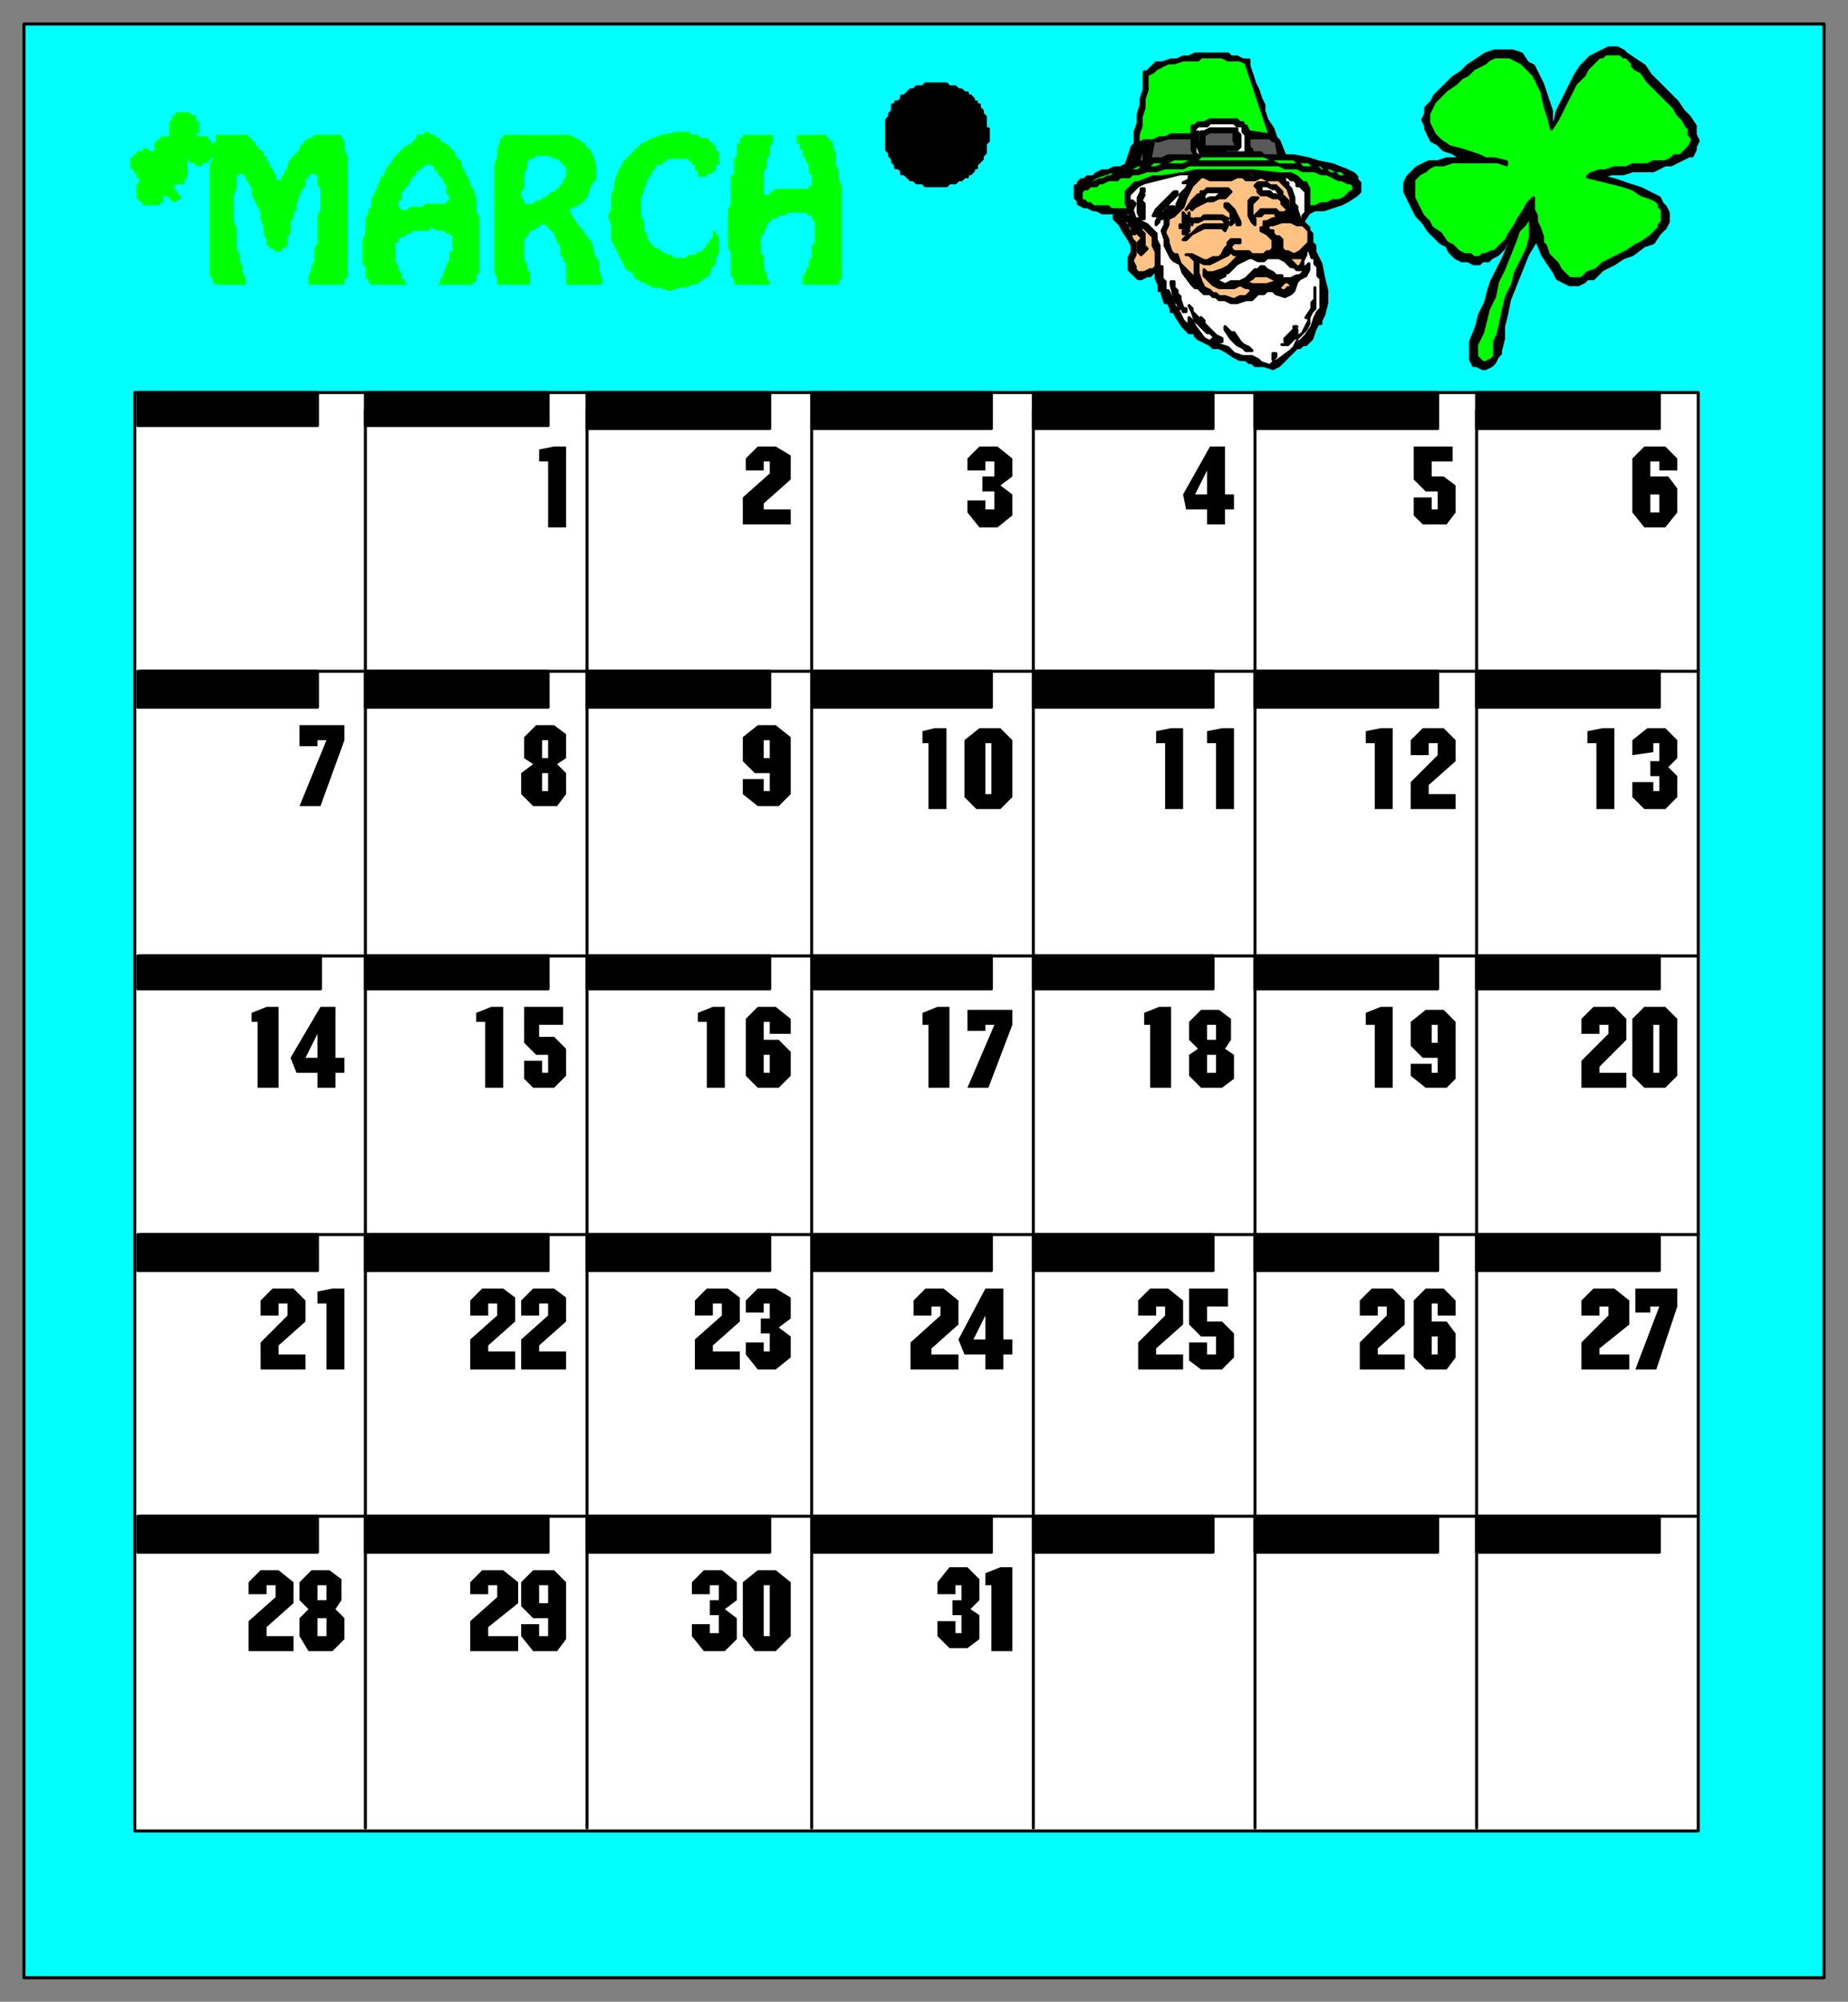 <svg xmlns="http://www.w3.org/2000/svg" fill-rule="evenodd" height="668" preserveAspectRatio="none" stroke-linecap="round" width="617"><rect width="100%" height="100%" fill="#808080" stroke="none"/><style>.brush0{fill:#fff}.pen0{stroke:#000;stroke-width:1;stroke-linejoin:round}.brush2{fill:#000}.pen1,.pen2{stroke:none}.brush3{fill:#0f0}.pen4{stroke:#0f0;stroke-width:1;stroke-linejoin:round}.brush4{fill:#595959}.brush5{fill:#ffc283}</style><path class="pen0" style="fill:#0ff" d="M8 660h601V8H8v652z"/><path class="pen0 brush2" d="M330 45h0v-2h-1v-4l-1-1h0v-1l-1-1v-1h-1v-1h-1v-1l-1-1h-1v-1h-1l-1-1h-1 0l-1-1h-1 0-1l-1-1h-3 0-4l-1 1h0-2l-1 1h0-1l-1 1h0l-1 1h-1v1l-1 1h-1v1h-1v2l-1 1h0v1l-1 1v3h0v5h0v2l1 1v1h0l1 1v1h0l1 1v1h1l1 1v1h1l1 1h0l1 1h1l1 1h2l1 1h7l1-1h2l1-1h1l1-1h1v-1h1l1-1v-1h1v-1l1-1h0l1-1v-1h0l1-1v-3h0l1-1v-2h0z"/><path class="pen0 brush0" d="M45 611h522V131H45v480z"/><path class="pen0" fill="none" d="M122 610V137m74 473V137m75 473V137m74 473V137m74 473V131m74 479V137m74 87H47m520 95H47m520 93H47m520 94H47"/><path class="pen0 brush2" d="M46 142h60v-11H46v11zm76 0h61v-11h-61v11zm74 1h61v-12h-61v12zm75 0h60v-12h-60v12zm74 0h60v-12h-60v12zm74 0h61v-12h-61v12zm74 0h61v-12h-61v12zM46 236h60v-12H46v12zm76 0h61v-12h-61v12zm74 0h61v-12h-61v12zm75 0h60v-12h-60v12zm74 0h60v-12h-60v12zm74 0h61v-12h-61v12zm74 0h61v-12h-61v12zM46 330h61v-11H46v11zm76 0h61v-11h-61v11zm74 0h61v-11h-61v11zm75 0h60v-11h-60v11zm74 0h60v-11h-60v11zm74 0h61v-11h-61v11zm74 0h61v-11h-61v11zM46 424h60v-12H46v12zm76 0h61v-12h-61v12zm74 0h61v-12h-61v12zm75 0h60v-12h-60v12zm74 0h60v-12h-60v12zm74 0h61v-12h-61v12zm74 0h61v-12h-61v12zM46 518h60v-12H46v12zm76 0h61v-12h-61v12zm74 0h61v-12h-61v12zm75 0h60v-12h-60v12zm74 0h60v-12h-60v12zm74 0h61v-12h-61v12zm74 0h61v-12h-61v12z"/><path class="pen1 brush2" d="M406 446h-5l-4-4v-12h13v6h-7v5h5l4 4v8l-4 4h-7l-4-3v-6h6v4h3v-6zm-17-10h-3v3h-6v-5l4-4h6l5 4v8l-9 8v2h9v5h-15v-9l9-9v-3zm20-86 3 2v8l-4 3h-7l-4-4v-7l3-2-3-3v-6l4-4h6l4 3v7l-2 3zm-25-8h-2v-4l5-2h4v27h-7v-21zm22-94h-3v-4l5-1h4v27h-6v-22zm-17 0h-3v-4l5-1h4v27h-6v-22zm14-78h-7l-1-5 9-16h5v16h3v5h-3v5h-6v-5z"/><path class="pen2 brush0" d="m403 157-4 8h4v-8zm3 185h-3v5h3v-5zm0 10h-3v6h3v-6z"/><path class="pen1 brush2" d="M554 436h-3v2h-5v-8h14v6l-7 21h-7l8-21zm-17 0h-3v3h-6v-5l4-4h7l5 4v8l-10 8v2h10v5h-16v-9l9-9v-3zm12-100h7l4 4v19l-4 4h-7l-4-4v-19l4-4zm-12 6h-3v3h-6v-5l4-4h7l4 4v7l-9 9v2h9v5h-15v-9l9-9v-3zm17-94h-2v3l-7 1v-5l5-4h6l4 4v6l-3 3 3 3v7l-4 4h-7l-4-4v-5h7v3h2v-5h-3v-5h3v-6zm-21 0h-3v-4l5-1h4v27h-6v-22zm21-94h-3v5h6l3 4v8l-4 5h-7l-4-5v-18l4-4h7l4 4v4h-6v-3z"/><path class="pen2 brush0" d="M554 165h-3v6h3v-6zm-2 177v16h2v-16h-2z"/><path class="pen1 brush2" d="M253 524h6l5 4v18l-5 5h-7l-4-5v-18l5-4zm-13 5h-3v3h-6v-4l4-4h6l5 4v6l-4 3 4 3v7l-4 4h-7l-4-5v-4h6v3h3v-6h-3v-5h3v-5zm17-94h-2v3h-6v-4l4-4h6l5 3v7l-4 3 4 3v7l-5 4h-6l-4-5v-4h6v3h2v-6h-3v-5h3v-5zm-16 0h-3v4h-6v-5l4-4h7l4 3v8l-9 8v2h9v6h-15v-10l9-8v-4zm16-94h-2v6h5l4 4v8l-4 4h-7l-4-4v-19l4-4h6l5 4v5h-7v-4zm-21 0h-3v-3l5-2h4v27h-6v-22zm21-83h-5l-4-4v-8l5-4h6l5 4v19l-4 4h-7l-5-4v-5h7v4h2v-6zm0-104h-2v3h-6v-4l4-4h6l5 3v8l-9 8v2h9v5h-16v-9l9-8v-4z"/><path class="pen2 brush0" d="M257 247h-2v6h2v-6zm0 105h-2v6h2v-6zm-2 177v17h2v-17h-2z"/><path class="pen1 brush2" d="M183 540h-5l-4-4v-8l4-4h7l4 4v19l-3 4h-8l-4-5v-4h6v4h3v-6zm-17-11h-3v3h-6v-4l4-4h7l5 4v7l-10 8v3h10v5h-16v-10l9-8v-4zm17-94h-3v4h-6v-5l4-4h7l4 3v8l-9 8v2h9v6h-15v-10l9-8v-4zm-17 0h-3v4h-6v-5l4-4h7l4 3v8l-9 8v2h9v6h-15v-10l9-8v-4zm17-83h-4l-4-4v-12h13v6h-8v4h5l4 4v9l-4 4h-7l-3-3v-6h6v4h2v-6zm-21-11h-3v-3l5-2h4v27h-6v-22zm24-86 3 3v7l-3 4h-8l-4-4v-7l4-3-3-2v-7l4-4h6l4 3v8l-3 2zm-3-101h-3v-4l5-1h4v27h-6v-22z"/><path class="pen2 brush0" d="M183 258h-2v6h2v-6zm0-11h-2v6h2v-6zm0 282h-3v6h3v-6z"/><path class="pen1 brush2" d="m112 537 3 3v7l-4 4h-8l-3-5v-6l3-3-3-3v-6l4-4h6l4 3v7l-2 3zm-20-8h-3v3h-6v-4l4-4h6l5 4v7l-9 8v3h9v5H83v-10l9-8v-4zm17-94h-3v-4l5-1h4v27h-6v-22zm-13 0h-3v4h-6v-5l4-4h7l4 4v7l-9 8v3h9v5H87v-9l9-9v-4zm10-77h-7l-2-5 10-17h5v17h3v5h-3v5h-6v-5zm-20-17h-2v-3l5-2h4v27h-7v-22zm23-94h-3v2h-6v-7h15v5l-8 22h-7l9-22z"/><path class="pen2 brush0" d="m106 345-4 8h4v-8zm3 195h-3v6h3v-6zm0-11h-3v5h3v-5z"/><path class="pen1 brush2" d="M480 353h-5l-4-4v-8l5-4h6l4 4v19l-3 3h-7l-5-4v-4h7v3h2v-5zm-21-11h-3v-4l5-2h4v27h-6v-21zm21-94h-3v4h-6v-5l4-4h7l4 4v7l-9 8v3h9v5h-15v-9l9-9v-4zm-21 0h-3v-4l5-1h4v27h-6v-22zm21-84h-4l-4-4v-11h13v5h-7v5h4l4 3v9l-3 4h-8l-3-3v-6h6v4h2v-6z"/><path class="pen2 brush0" d="M480 342h-2v6h2v-6z"/><path class="pen1 brush2" d="M480 435h-2v6h5l3 4v8l-3 4h-7l-4-4v-19l4-4h6l4 4v5h-6v-4zm-17 1h-3v3h-6v-5l4-4h7l4 4v8l-9 8v2h9v5h-15v-9l9-9v-3z"/><path class="pen2 brush0" d="M480 446h-2v6h2v-6z"/><path class="pen1 brush2" d="M329 452h-7l-2-5 9-17h6v17h3v5h-3v5h-6v-5zm-15-16h-3v3h-6v-5l4-4h6l5 4v8l-9 8v2h9v5h-16v-9l10-9v-3zm18-94h-3v2h-6v-7h15v5l-8 21h-7l9-21zm-22 0h-2v-4l5-2h4v27h-7v-21zm17-99h7l4 4v19l-4 4h-8l-4-4v-19l5-4zm-17 5h-2v-4l4-1h4v27h-6v-22zm22-94h-3v3h-6v-4l4-4h6l5 4v6l-4 3 4 3v7l-5 4h-6l-4-5v-4h6v3h3v-6h-4v-5h4v-5z"/><path class="pen2 brush0" d="M329 248v17h2v-17h-2zm0 191-4 8h4v-8z"/><path class="pen1 brush2" d="M321 529h-2v3h-6v-4l4-5h6l4 4v7l-3 3 3 2v8l-4 3h-6l-4-4v-5h6v4h2v-6h-3v-5h3v-5zm10 0h-2v-4l5-2h4v28h-7v-22z"/><path class="brush3" d="M243 79v-9l1-2v-9l1-1v-5l1-1v-4h1v-2h1v-1h10v3l-1 1v3l-1 1v3l-1 1v8h2v-1h1l1-1h11v-1h1v-4h-1v-3l-1-1v-1l-1-1v-2h-1v-2h-1v-3h10v1h1v1h1v2l1 2v4l1 2v3l1 2v31l-1 1v1h-12v-3l1-1v-1l1-1v-2l1-1v-4l1-1v-7l-1-1v-1h-1l-1-1h-6l-1 1h-2l-1 1h-1l-1 1-1 1v1l-1 1v1l-1 1v6h1v5l1 1v2l1 1v1h-12v-2l-1-1v-8l-1-1v-4zm-40-7 1-2v-5l1-2v-2l1-3 1-2 1-2 2-2 2-2 2-2 2-1 2-1 3-1 5-1h4l1 1h2l1 1h2l1 1 1 1 1 1v1l1 1v4h-1v2h-1v1h-2v1h-3v-2h-1v-2h-1v-1h-1v-1h-7l-1 1-1 1h-2v1l-1 1-1 2-1 1v1l-1 2v1l-1 2v6l1 2v3l1 1v1l1 2 1 1 1 1h1l1 1 2 1h1l1 1h4l1-1h2l1-1h1l1-1 1-1v-1h1v-1l1-1v-2h1v1l1 1v6l-1 1v2l-1 1-1 2v1l-2 1-1 1-2 1h-1l-2 1h-2l-3 1h-1l-3-1h-2l-2-1-2-1-2-1-1-2-2-1-1-2-1-2-1-2-1-2-1-2v-5l-1-3zm-4-12h-11l1-1v-3l-1-1-1-1-1-1h-1l-2-1h-4l-1 1h-1l-1 1v2l-1 2v2h-10v-5l1-3v-2l1-3v-1h1v-1h22l2 1 2 1 2 2 1 1 1 2 1 3v5zm-34 0h10v3l-1 1v2l1 1v1h3l1-1h1l1-1h1l1-1 1-1h1l1-1 1-1 1-1v-1h11l-1 1-1 2-1 3-2 2-4 2 1 2 2 3 1 1 2 3 1 1 1 2v1l1 3 1 1v3l1 3v2h-12v-7l-1-1v-1l-1-1v-3l-1-1-1-3-1-1-1-1-1-1h-2v1h-1l-1 1h-1l-1 2-1 1v7l1 1v2l1 1v4h-11v-2l-1-2V60zm-8 2h-8l-1-1v-1l-1-1-1-1v-1h-1v-1l-1-1h-2l-1 1-1 1h-1v1l-1 1-1 1v1l-1 1h-10l1-2v-1h1l1-3 1-1 2-3 1-1 1-1 1-1 2-1 2-2v-1h2l1-1h1l1 1h1l1 1h1v1l2 1 1 1 1 1 1 1v1l1 1 1 1v1l1 2 1 2 1 2v1zm-31 0h10l-1 1v1h-1v3h-1v2l1 1h2l1-1h4l1-1h7v-1h1v-2h-1v-3h8l1 1 1 3v5l1 1v19l-1 1v2h-1v1h-12l1-1v-1l1-1v-1l1-2v-1l1-1v-3h1v-5l-1-1h-1l-1-1h-2l-2-1-1 1h-5l-1 1h-1l-1 1h-1l-1 1v1h-1v6l1 2v1l1 1v2h1v1l1 1h-12l-1-1v-1h-1v-4l-1-1v-8l1-2v-5l1-2v-1l1-1v-3l1-1v-1l1-1v-1zM70 89V55l1-2v-5l1-1v-2h11v1h1v1h1v1l1 1 1 1 1 1v1h1v2h1v2h1v1l1 1v2h1v1-1h1v-1l1-1v-1l1-1v-1l1-2 1-1 1-1 1-1v-1l1-1 1-1 1-1h1l1-1h9v1l1 1v3l1 2v41h-1v2h-12v-3l1-2v-1l1-2v-4l1-2v-9l1-2v-7l-1-1v-3l-1-1h-1l-1 1-1 1v2l-1 1-1 2v1l-1 2v2l-1 1v2l-1 1v4l-1 1v3l-1 1h-1v1h-2l-1-1h-1v-1h-1v-2l-1-2v-2l-1-3v-2l-1-2-1-2-1-2v-2l-1-2-1-1v-1l-1-1h-1l-1 1v4l-1 2v9l1 2v7l1 2v2l1 2v2l1 2v2H72l-1-1v-1l-1-1v-3z" style="stroke:none"/><path class="pen4 brush3" d="m54 63 4 4 2-1-4-5h1l1 1h0v-1h3v-1h0l1-1h0v-1h0v-1h0v-1h0v-1h0-1v-1h0-1v-1h0-1 0-1 0-1 0-1 0-1 0v1h0-1 0v1h0-1 0v1h0v-1h0v-1h0v-1h0v-1h-1 0v-1h-1 0-1 0l-1-1h0-1v1h0-1 0-1v1h0-1 0v1h0-1v1h0v1h0v1h1v1h0l1 1h0v1h3v1h-1 0-1 0v1h0l-1 1h0v1h0v1h0v1h0v1h1v1h1v1h5v-1h1v-1h0v-1h1v-1h0v-1h-1 0z"/><path class="pen4 brush3" d="M60 52v6h2v-6h1v1h0l1 1h1l1 1h1v-1h2v-1h1v-1h1v-1h0v-1h0v-1h0l-1-1h0v-1h0-1 0v-1h-1 0-1 0-1 0-1 0-1 1v-1h0v-1h1v-1h0v-1h0v-1h0-1v-1h0v-1h-1 0l-1-1h0-1 0-1 0-1 0-1v1h0-1 0v1h0l-1 1h0v1h0v1h0v1h0v1h1v1h1-1 0-1 0-1 0-1 0-1 0v1h-1 0l-1 1h0v1h0v1h0v1h0v1h0l1 1h0l1 1h1l1 1h1l1-1h1v-1h1v-1h0z"/><path class="pen0 brush2" d="M417 20v2l2 6 1 2 1 3 1 2v2l1 3 2 3 1 3 1 1 2 5h3l5 1 3 1 5 1 5 2 2 1 1 1v1l1 1v3l-1 1-3 2-2 1-3 1-3 1h-3l-2 1-2 3 2 2v1l1 1v3l1 1v2l1 2 1 2 1 5 1 4v4l-1 4-1 2v1h-1l-1 2-1 3-1 1-1 1h-1 0l-1 1h-1l-1 1-2 2-1 1-2 2-2 1-3-1h0-3l-1-1h-1l-1-1h-2l-2-1-3-2-2-1h0-2l-1-1-4-2-1-1v-1h-2l-1-1-1-1-2-3-1-2h-1v-1l-1-2h-1l-1-3v-1h-1v-2h0l-1-2h0v-1h0v-2l-2 2h-1l-2 1h-1l-1-1-1-1-1-1v-4l1-2v-2l-1-2-2-3-1-2-1-1-1-1v-1h4l2 1-1-2h-9l-2-1h-1l-2-1h-1l-2-1v-1l-1-1v-4h1v-1l1-1h1l1-1h2l1-1 2-1h2l2-1h2l2-1 2-6 1-1v-4l1-3v-3l1-3v-2l1-3v-6h1l1-1 1-1 1-1h2l3-1h2l2-1h2l2-1h11l1 1h2l2 1h2z"/><path class="pen0 brush3" d="m416 21 1 3 1 3 1 3 1 3 1 3 1 3 1 3 1 3-7-1-1-2h-1v-1h-1l-1-1h-9l-2 1h-2l-1 1h-1v3h-7l-2 1h-2l-2 1h-3l-2 1v-3l1-3v-3l1-3v-3l1-3v-5l2-1 1-1 2-1 2-1h2l3-1h5l1-1h7l2 1h4l2 1z"/><path class="pen0 brush0" d="M414 42h1v2l1 1v6h0-15 8v-1h0-8v-1l-1-2v-3h0v5l1 3h-1l-1-1v-8h0l1-1h3l1-1h8l1 1h1z"/><path class="pen0 brush4" d="M398 46v4l1 2h-9l-2 1h-3l-2 1 1-6h-2v6h-2 0l2-6h1l2-1h2l3-1h8z"/><path class="pen0 brush0" d="m385 48-1 5h0l1-5h0z"/><path class="pen0 brush2" d="m402 44 2-1h9v1l1 1v4l-1 1h-11l-1-1v-5h1z"/><path class="pen0 brush4" d="M410 44h2v3l1 2h-11v-4l2-1h6z"/><path class="pen0 brush3" d="m452 61-2-1-1-1h-2l-1-1h-2l-1-1h-2l-1-1h-5l-1-1h-7l-2-1h-28l-2 1h-7l-2 1h-5l-1 1h-4l-1 1h-3l-1 1h-1l-2 1h-1l-2 1h-1l-1 1h-2v-1h2l3-2 3-1 3-1h3l3-1 2-1h4l1-1h5l2-1h8l1-1h21l2 1h8l1 1h4l1 1h3l1 1h2l2 1h2l1 1 1 1 1 1 1 1z"/><path class="pen0 brush4" d="m424 46 1 1h1l1 5h-5l-1-1h-3v-1l-1-1v-3h7z"/><path class="pen0 brush3" d="m380 58 3-1h3l3-1h6l2-1h30l2 1h4l2 1h4l2 1h2l2 1 2 1h1l2 1h1l1 1v2h-1l-1 1-1 1-2 1h-2l-2 1h-2l-2 1h-2v-6l-1-2h-1l-1-1-1-1h0l-2-1h-4l-9-1h-19l-4 1-7 1h-3l-5 2h-1l-1 1h0l-1 1-1 1v4l1 2h0-6l-1-1h-5l-1-1h-1l-1-1h0-1v-2h0v-1h0l1-1h1l1-1h2l1-1h1l2-1h3l1-1h3l1-1h2z"/><path class="pen0 brush0" d="M394 58h16l4-1 5 1h4-3l-2 1-2-1h-5l-2 1h-12v1l-2 1h1l2-1v1h-1l-1 2-2 2v1l-1 2h0v1l-2 2-2 2v2l-1 2 1 3v2l2 4 1 1h0l2 1 1 3 3 4 1 1h1l2 2h2l1 1h1l1 1h2l2 1h2l3-1h2l1-1h0l1-1h2l1-1h2l1 1 3 1 2-1h0l1-1 1-3 1-1 2-1h0l1-2v-2l-1 1h-1v-2l1-2v-1l1-1 1 3h1v2l1 1v3l1 1v10l-1 1-1 2-1 3-2 3-1 1-1 1h-1l-1 2-1 1-4 3-2 1-1 1-3-1-1-1-2-1h0-2 0-1l-3-1-2-2-3-1-1-1h0l-1-1-1 1h0l-2-1-3-4-1-2h0l-1-1v3l-2-2-2-4-1-1v-1l-1-2-1-2h-1v-3l-1-1h0v-4h-1v-7l-1-2v-2l-1-1-2-2-2-1-1-1h-1l-1-3 1-2-1-1-1 1v-3l1-1 1-1 1-1 2-1 4-1 4-1 4-1z"/><path class="pen0 brush2" d="M382 63v1h-1v1h1l-1 2 1 1v1h0v2h0v1h0v1h0-1l-1-2h0v-5l1-2v-1h1z"/><path class="pen0 brush5" d="M404 60h7l2-1h2l1 1h3l2-1 2 1h4l1 1 1 1 1 1 1 3v3l1 1v1h-1v1h-1 0l1-1v-1h1l-1-1h0v1h-1l-1 1h0-2 0l-1-1h-5l-1 1-1 1h2l1-1h4v1h1l2 1h2-6l-2 1h-1v1h0v1h0-1v1l2 1 1 1h0l1 1v3l-1 1h-1l-1 1h-4l-1-1h-2 0-3l-1-1h0v-1l1-1h2v-1h-3l-1 1v1l-1 1-1 2-1 1h-2l-2 1h-1l-2-1-2-1h-2 1l1 1 1 1v5l1 1v1l-1-1-2-2-1-1-1-1-1-1-1-3h-1l-1-1-1-3v-1l-1-2v-1h0l1-2v-2l2-1 1-1 2-2 1-3 1-2 1-2 1-1h0l1-1 1-1h1l2 1z"/><path class="pen0 brush2" d="M392 64h1v1h0l-2 2-2 2-1 1h0l-2 2h0-1 0l1-2 2-2 1-1 1-1 1-1 1-1h0zm17-1h1l1 1h0l-1 1h0l-1 1h-2 0l-2 1h-2l-2 1-2 1-1 1-1-1-1 1h0l2-3 2-2h1v-1h1l1-1h6z"/><path class="pen0 brush0" d="M407 64h3-1l-2 1h0l-1 1h-2l-2 1h-1 0-1 1v-1h1v-1h0l1-1h4zm23-5 1 1h1l1 1v1h1l2 2v7l-1 1v2l-1-1-1-3v-1l-1-1v-2l-1-3h0l-1-1v-1h-1v-1l-3-1h-1 5z"/><path class="pen0 brush2" d="m392 69-1 1-1 1-2 2h-1v1l-1 1h0v-1l1-2 1-1h1v-1h1v-1h2zm30-8h1l1 1h2l1 1 1 1v1l2 2v2l1 1h-1l-1-1-1-1v-1l-1-1h-1 0-1l-2-1h-2 0l-1-1v-1h0l-1-1 1-1h2z"/><path class="pen0 brush0" d="M425 63h1l2 3 1 1h0-1 0l-2-2h0-1l-1-1h0-2 0-1v-1h0v-1h2l2 1z"/><path class="pen0 brush5" d="m381 75 2 2 1 1 1 1v3l1 2v5l-1 1h-1l-2 1h-2l-1-1v-1l-1-2 1-2v-4l-1-1-1-3-1-2h0l-2-2 3 1h1l2 1h1z"/><path class="pen0 brush2" d="m381 77 1 1v3h0l-1-2-1-1v-1h-1 0v1h0-1v-2l-1-1v-1l1 1h2l1 1v1zm16-6v2h1v1l1-1h2l1-1h6l2 1h0-1v1l-1-1h-6l-2 1h-2v1h0v-1h-1v-1h0v-1h0v-1h0zm-1 1v2h0l1 1h0-1l-1-1v-1h0v-2l1 1zm14-4 1 1 1 1 1 2 1 2v1h-1v-1h0-1 0l-1 1v-1l1-1h-1v-2h0l-1-1-1-1h0v-1h1zm9-2h1l-1 1-1 1v4l1 1v2h0l-1-1h0l-1-2h0v-5h0l1-1h1zm-23 9h1v1h-3v-1h2z"/><path class="pen0 brush2" d="M381 81h1v1l1 1-1 1h0l-1 1h0l-1-1v-3h0l1-1h0v1zm16-4-1 1h0-1 0v-1h2zm8-2h4v-1h1v1h0l-1 2h0l-1-1h-6l-2 1-2 1-1 1-1 1h0-1l1-1h0l2-1 1-1 1-1 2-1h3z"/><path class="pen0 brush0" d="m431 73 1-1v1h-1z"/><path class="pen0 brush5" d="M428 74h3l2 1h2l1 1 1 1v4l-1 1-1 1-1 1-2 1-2-1h-1l-1-1v-2h0v-1l-1-1h0-1l-1-1v-1h-1l-1-1 1-1h1l3-1z"/><path class="pen0 brush0" d="m433 74-2-1h1l1 1zm-7 6h1v1h0v2-2h-1v-2 1z"/><path class="pen0 brush5" d="m404 88 2-1 2-1 2-1 1-1 1 1h4-1l-2 1-1 1h0l-1 1-1 1-2 1-3 1h-2 0l-1-1h0v2l1 1 1 1 1 1 2 1h5l2-1 2 1h1l1 1-1 1h0l-1 1h-2l-2 1-3-1h-2l-1-1h-1l-1-1-2-1-1-2h0l-1-3v-4l2 1h2z"/><path class="pen0 brush0" d="m418 86 2 1h2l1-1h4l2 1 2 2h1l1 1h3l-1 1-1 1h-1l-2 1h-3 0v-1h0-2l-1-1-2-1-1-1h-1l-1 1h-1l-2 2-1 1-2 1h-3l-2 1-2-1h-2l-1-1v-1l1 1h2l2-1v-1h1l1-1 1-1 1-1h0l2-1h0l2-1h1zm10-1-2-1h0l2 1z"/><path class="pen0 brush2" d="M392 94v2l1 1v1h0l1 1v1l1 3h1v1h-1 0v-1h-1l-1-2-1-2-1-4v-1h1z"/><path class="pen0 brush5" d="M433 86h2v1l-1 2h-1l-1-1-1-1-1-1h3zm-11 5h-2l1-1 1 1zm-1 1h2l2 1 2 1h-1l-3 1h-5l-2-1h0l2-1 1-1h2z"/><path class="pen0 brush2" d="m397 102 1 1v1l1 1h0l1 1 2 2v1-1l-1-2h0l1 1v1l1 1 3 3 2 1v1h-1l-1-1-2-2h0-1 0l-2-2-2-2-1-3-1-2h0z"/><path class="pen0 brush5" d="M431 95v1h-1l-1 1h-1l-1-1 1-1 1-1h1l1 1z"/><path class="pen0 brush2" d="M439 96v7l-1 1-1 2h0-1 0l2-3v-2l1-1v-2h0v-2h0zm-29 14 1 1h1l2 3 1 1h0l2 1 1 1h-2l-1-1-2-1-1-1-1-1-2-3v-1l1 1zm27-3v1h0l-1 2-2 2-1 1h0v-1h1l1-1 2-4v-1 1h0zm-4 2h0l-1 1h1v2l-2 2-1 1h-2 1l1-2h0-1v1h0v-1l1-1 2-2v-1h1zm-7 10-1 1h0v-2h1v1zm130-64-2 1-2 1h-7l-3 1h-4l-3 1 4 1 3 1 3 1 3 1 2 1 2 1 2 1 1 2 1 1 1 2v3l-1 2-2 2-2 3-3 1-4 3-3 1-3 2-2 1-2 1-1 1-2 2h-2l-1 1-2 1h-3l-2-1-2-1-1-2-2-3-2-3-2-5-3 5-2 5-2 5-2 5-1 5-1 4v4l-1 4v1l-1 1-1 2-1 1-2 1h-1l-2-1h-1l-1-2v-6l2-5 1-4 2-4 1-4 1-3 2-4 2-4 3-7-2 2-1 2-2 2-2 1-1 1h-2l-1 1h-2l-2-1h-2l-2-1-2-2-1-2-2-1-2-2-2-2-2-3-2-2-1-2-1-2-1-2-1-2v-3l1-2 1-1 2-2 2-1 2-1h3l3-1h5l-3-2-3-1-2-2-2-1-1-2-1-2v-1l-1-2 1-2v-2l2-2 1-2 2-2 2-2 2-2 3-2 2-2 3-2 3-2 3-1h6l3 1 2 3 2 1 1 2 1 2 1 2 1 3 1 3 1 3v4h1l1-4 2-4 2-4 2-4 2-3 1-1 1-1 1-1 2-1 2-1 2-1h3l2 1 1 1 3 2 3 2 2 3 2 2 2 2 2 2 3 3 2 3 2 2 2 3v3l1 2-1 2v1l-1 2h-1l-2 1-2 1-2 1h-2z"/><path class="pen0 brush3" d="m552 29 3 3 2 2 2 2 1 2 2 2 1 2 1 1v2l1 1v1l-1 2-1 1-1 1-1 1h-2l-1 1-2 1h-4l-2 1h-5l-2 1h-4l-3 1h-2l-3 1-1 1h0l4 1 4 1 4 1 3 1 3 2 3 1 2 1 1 1v1l1 1v4l-1 1v1l-1 1-2 2-3 2-2 1-3 2-2 1-2 1-2 1-2 1-2 2-3 1-2 2h-4l-1-1-1-1-1-1-1-2-1-1-2-2-1-3-1-1v-2l-1-3-1-2v-2l-1-2v-4l-2 2-1 2-2 3-1 2-2 3-1 2-1 1-1 1-1 1-1 1h-1l-2 1h-1l-1 1h-2l-1-1h-2l-2-1-1-1-1-1-2-1-2-3-3-2-1-2-2-2-1-2-1-2-1-2v-6l1-1 1-1 2-1 1-1 2-1h3l3-1h15l3 1v-1l-4-1h-3l-2-1-3-1-3-1-4-1-3-2-2-2-1-2-1-2v-3l1-2 1-2 2-2 2-2 3-2 2-2 2-1 2-2 2-1 2-1 1-1 2-1h5l2 1 2 1 1 1 1 1 2 2 1 2 1 2 1 2v1l1 4 1 3 1 4h0l2-3 2-4 2-4 2-4 2-2 1-1 1-2 1-1 1-1 1-1 1-1h1l1-1h5l1 1h1l1 1 1 1v1l1 1 2 1 2 3 2 2z"/><path class="pen0 brush3" d="m511 79-1 4-2 4-2 4-1 4-2 4-1 4-1 5-1 4-1 2v5l-1 1-2 1h-1l-2-2v-4l2-4 1-4 1-4 2-4 1-5 2-4 2-5 2-5 1-3 2-2 2-3v7z"/></svg>
